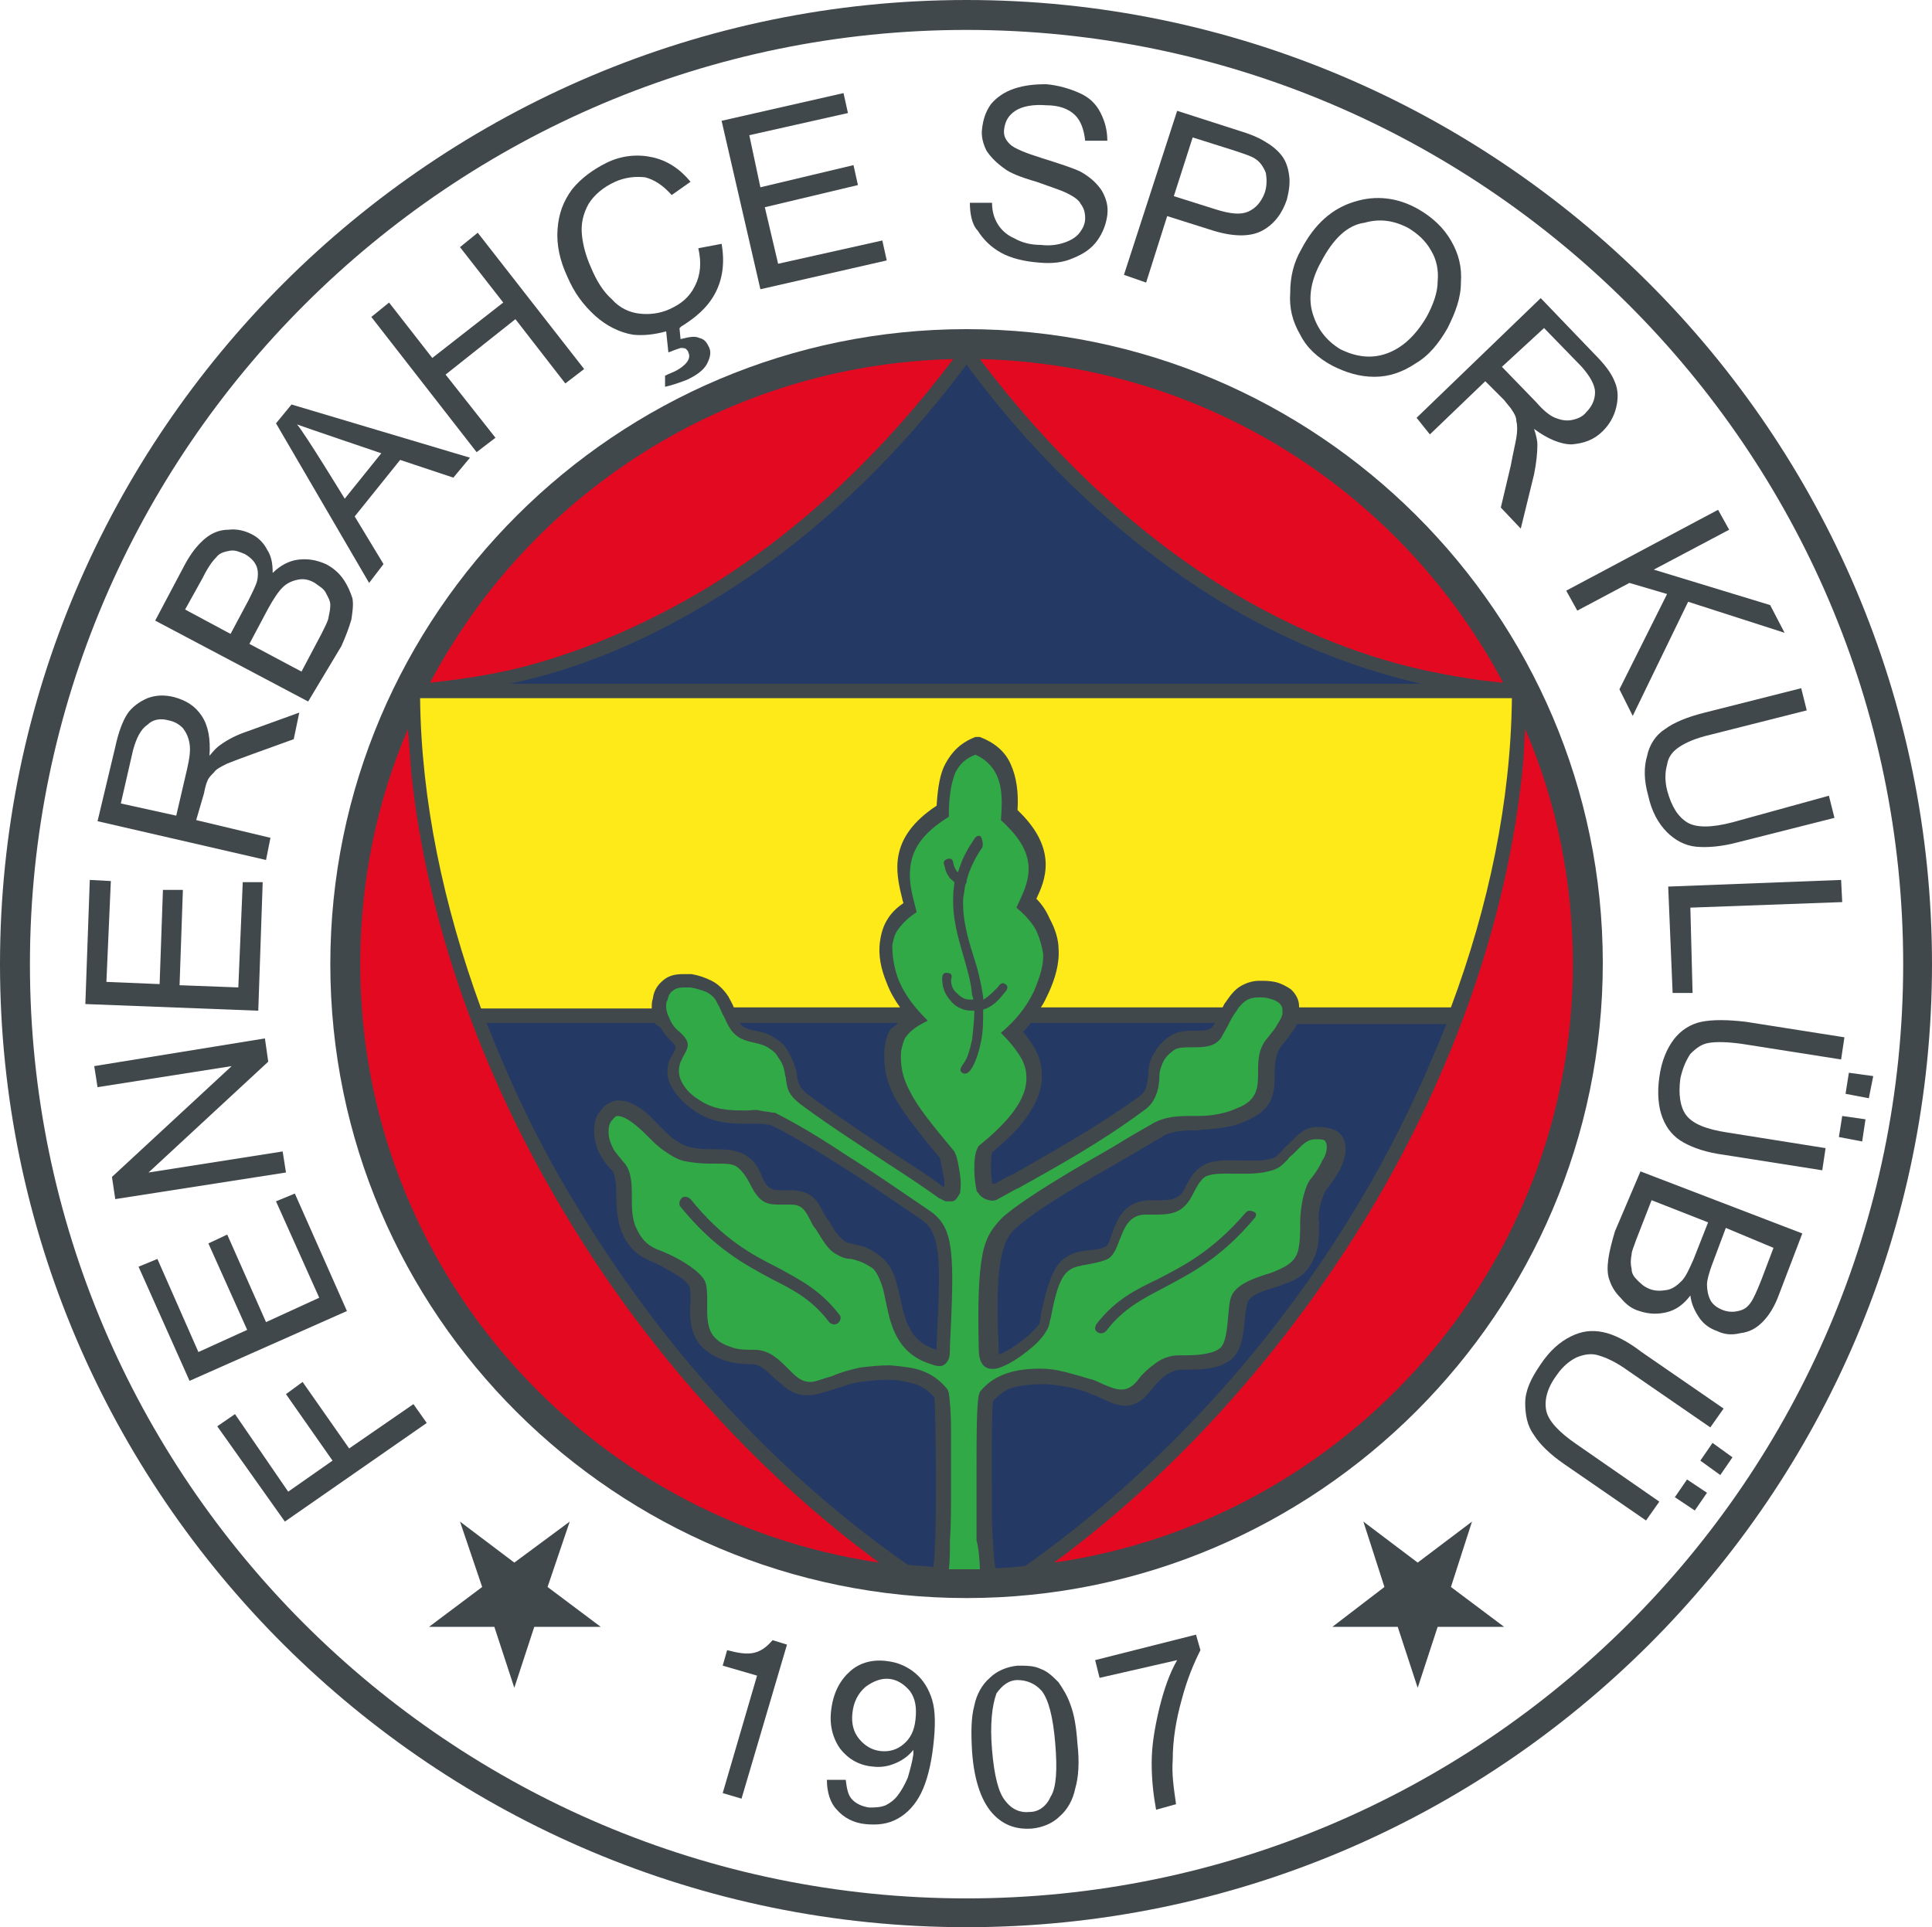 <?xml version="1.0" encoding="UTF-8"?>
<svg id="katman_1" data-name="katman 1" xmlns="http://www.w3.org/2000/svg" viewBox="0 0 174.3 173.9">
  <defs>
    <style>
      .cls-1 {
        fill: #41484c;
      }

      .cls-1, .cls-2, .cls-3, .cls-4, .cls-5 {
        fill-rule: evenodd;
        stroke-width: 0px;
      }

      .cls-2 {
        fill: #243964;
      }

      .cls-3 {
        fill: #e30921;
      }

      .cls-4 {
        fill: #fdea18;
      }

      .cls-5 {
        fill: #31a947;
      }
    </style>
  </defs>
  <path class="cls-1" d="M87.2,0C39.2,0,0,39.1,0,87s39.2,86.9,87.2,86.9,87.1-39,87.1-86.9S135.2,0,87.2,0ZM87.2,171.3c-46.6,0-84.5-37.9-84.5-84.3S40.7,2.7,87.2,2.7s84.5,37.9,84.5,84.3-38,84.3-84.5,84.3Z"/>
  <path class="cls-1" d="M87.2,144.2c31.6,0,57.4-25.8,57.4-57.3s-25.8-57.2-57.4-57.2-57.4,25.7-57.4,57.3,25.8,57.2,57.4,57.2Z"/>
  <path class="cls-3" d="M38.8,61.6c9-17,26.7-28.7,47.2-29.2-6.1,8.1-13.6,15.4-22.3,20.7-5.2,3.1-10.8,5.6-16.6,7.1-2.8.7-5.5,1.1-8.3,1.4h0Z"/>
  <path class="cls-3" d="M79.3,141c-26.4-3.9-46.8-26.6-46.8-54,0-7.5,1.5-14.7,4.3-21.2.1,1.3.2,2.6.3,3.9,1.4,13.4,6.3,27.2,13.8,39.7,7.2,12.1,17,23.2,28.4,31.6h0Z"/>
  <path class="cls-3" d="M137.6,65.8c2.8,6.5,4.3,13.7,4.3,21.2,0,27.4-20.4,50.2-46.8,54,11.4-8.4,21.1-19.5,28.5-31.7,7.6-12.7,12.5-26.7,13.8-40.3.1-1,.1-2.1.2-3.2h0Z"/>
  <path class="cls-3" d="M88.4,32.4c20.5.5,38.2,12.2,47.2,29.2-2.3-.2-4.6-.6-7-1.1-6.4-1.4-12.4-4-18-7.4-8.6-5.3-16.1-12.6-22.2-20.7h0Z"/>
  <path class="cls-2" d="M46,61.7h82.2c-6.5-1.5-12.7-4.1-18.4-7.6-8.7-5.4-16.5-12.9-22.6-21.2-6.2,8.3-13.9,15.8-22.8,21.2-5.7,3.5-11.8,6.2-18.4,7.6Z"/>
  <path class="cls-2" d="M59.1,92.3h-15.2c2.2,5.6,4.8,11.1,8,16.3,7.6,12.7,17.9,24.2,30,32.6.8.1,1.5.1,2.3.2.4-2.6.2-14.7.1-15.3-.5-.6-1.1-1-1.7-1.2-.7-.2-1.5-.4-2.5-.4-.9,0-1.7.1-2.5.2s-1.5.4-2.5.7c-.9.3-1.6.5-2.3.5-.8,0-1.6-.3-2.4-1.1-.2-.1-.3-.3-.5-.4-.6-.6-1.3-1.3-2-1.3-.9,0-1.7-.1-2.4-.3-.7-.2-1.4-.6-2-1.1-1.3-1.2-1.3-2.9-1.2-4.3,0-.6,0-1.1-.1-1.3-.2-.4-.7-.8-1.4-1.2-.8-.5-1.6-.9-2.3-1.2-1.2-.5-2-1.5-2.4-2.5s-.5-2.2-.5-3.4c0-.5,0-1-.1-1.4s-.1-.6-.3-.8h0c-.4-.4-.8-.9-1.1-1.5s-.5-1.3-.5-2.1c0-.7.2-1.4.6-1.8.4-.6,1.1-.9,1.6-.9,1.4,0,2.7,1.2,3.5,2.1.1,0,.1.1.2.2.4.4.8.8,1.3,1.2.5.3.9.6,1.4.7.9.2,1.6.2,2.3.2h.1c1.1,0,1.9.1,2.6.5s1.2,1,1.6,2.1c.5,1.1,1,1.1,1.8,1.1h.9c1.8.1,2.2.9,2.9,2.2.1.2.2.4.4.6.3.5.5.9.8,1.2.2.3.5.5.6.6.3.2.6.2.9.3.5.1,1.2.2,2.1.9.6.4,1,.9,1.3,1.5s.4,1.2.6,1.9c.3,1.3.5,2.5,1,3.3.4.8,1.1,1.5,2.4,1.9v-.5c.2-4,.3-6.6.1-8.3-.2-1.5-.6-2.3-1.4-2.9-2.5-1.7-5.1-3.5-7.5-5s-4.5-2.8-6.2-3.6c-.3,0-.6-.1-.9-.1h-1.3c-1.6,0-3.1-.1-4.7-1.2-1-.7-1.7-1.5-2.1-2.3-.4-.8-.4-1.8.1-2.6.1-.2.2-.3.2-.4.2-.3.2-.5,0-.7-.4-.4-.9-.9-1.2-1.5-.4-.2-.5-.3-.5-.4h0Z"/>
  <path class="cls-2" d="M81,92.3h-14.3c.4.5.9.6,1.4.7s1.1.2,1.7.6c.5.3.9.6,1.2,1.1s.6,1.1.8,1.8c.1.3.1.4.1.6.1.6.2,1,.9,1.6,2.7,2,5.3,3.7,7.7,5.3,1.7,1.1,3.3,2.1,4.6,3.1h.1c0-.3,0-.7-.1-1.1-.1-.5-.2-1-.3-1.5-2-2.4-3.3-4.1-4.1-5.5-.8-1.6-1-2.8-.9-4.4.1-.6.2-1.3.6-1.8.3-.2.5-.3.6-.5h0Z"/>
  <path class="cls-2" d="M109.6,92.3h-16.6c-.2.3-.5.6-.7.8.5.6.9,1.2,1.2,1.8.4.8.5,1.5.5,2.2,0,1.5-.7,2.8-1.6,4-.8,1.1-1.9,2-2.9,2.9-.1.4-.1.9-.1,1.4s.1,1,.1,1.4h.3c.3-.2,1-.6,1.7-.9,3.3-1.9,7.3-4.1,11.2-6.9.4-.3.6-.5.7-.9s.2-.8.2-1.2c0-.8.2-1.4.6-2,.4-.7,1-1.2,1.5-1.5.7-.4,1.5-.4,2.2-.4.6,0,1.3,0,1.5-.4,0,.1.1-.1.2-.3h0Z"/>
  <path class="cls-2" d="M89.8,141.5c.9,0,1.8-.1,2.7-.2,12-8.5,22.4-19.9,30-32.6,3.2-5.3,5.8-10.8,8-16.3h-13.5c-.1.3-.3.6-.5.8-.3.5-.6.8-.9,1.2-.5.6-.6,1.5-.6,2.4,0,1.7,0,3.3-2.7,4.4-.9.4-1.6.5-2.3.6-.7.1-1.3.1-2.1.2-.6,0-1.2,0-1.7.1s-1,.2-1.4.5c-1,.6-2.2,1.3-3.4,2-3.5,2-7.7,4.4-9.6,6.1-.8.6-1.2,1.4-1.5,2.9-.3,1.6-.4,4-.2,8v.6c.1,0,.4-.1.7-.3.6-.3,1.4-.9,2-1.4.5-.5.9-.9,1-1.1,0-.1.1-.4.1-.8.4-1.7.9-4.3,2.2-5.1.7-.5,1.4-.6,2.2-.7.5,0,1-.1,1.4-.3.2,0,.4-.5.6-1.1.5-1.4,1.1-3,3.4-3.1h.8c1,0,1.9,0,2.4-1.1.5-1,.9-1.6,1.6-2,.6-.4,1.4-.5,2.5-.5h.3c.8,0,2.4.1,3.2-.1.6-.1.8-.4,1.1-.7.2-.2.3-.4.6-.6l.3-.3c.7-.7,1.3-1.4,2.6-1.3.4,0,.9.1,1.4.3.5.3.9.8.9,1.7,0,.5-.2,1.2-.5,1.8-.3.6-.8,1.3-1.2,1.8h0c-.2.2-.3.6-.5,1.1-.2.7-.3,1.4-.2,1.9,0,1.2,0,2.2-.4,3.1-.4,1-1,1.8-2.3,2.3-.5.2-1,.4-1.4.5-1,.3-1.9.6-2.3,1.2-.1.2-.2.8-.3,1.6-.1,1.4-.3,3.1-1.4,3.8-.6.4-1.2.6-2,.7-.7.1-1.5.1-2.4.1-.4,0-.8.2-1.2.4-.6.4-1.1,1-1.5,1.5-1.6,2-2.9,1.4-4.6.6-.4-.2-.8-.3-1.2-.5-.6-.2-1.3-.4-2-.5-.6-.1-1.3-.2-1.9-.2-1,0-1.9.1-2.7.3-.7.2-1.2.6-1.8,1.2-.2,1-.1,9.6-.1,11.4.1,1.2.1,2.4.3,3.7h0Z"/>
  <path class="cls-4" d="M136.4,63H37.9c.1,9.2,2.1,18.7,5.5,28h15.4v-.1c0-.3,0-.5.1-.8.1-.8.5-1.3,1-1.7.5-.4,1.1-.5,1.7-.5h.8c.6.1,1.2.3,1.8.6.6.3,1.1.8,1.5,1.4.2.4.4.7.5,1h15c-.5-.7-.9-1.4-1.2-2.2-.5-1.2-.8-2.5-.6-3.8.1-.7.3-1.4.7-2,.3-.5.8-1,1.4-1.4,0-.1-.1-.3-.1-.4-.6-2.4-1.3-5.5,3.1-8.4.1-1.6.3-2.9.8-3.8.6-1.1,1.4-1.9,2.7-2.4h.4c1.3.5,2.3,1.3,2.8,2.5.5,1.1.7,2.5.6,4.1,3.8,3.6,2.4,6.5,1.7,8,.5.5.9,1.1,1.2,1.8.5.9.8,1.9.8,2.7.1,1.3-.3,2.7-.9,4-.2.4-.4.9-.7,1.3h16.4c.1-.2.2-.4.3-.5.4-.6.8-1.1,1.3-1.4s1.1-.5,1.7-.5c.5,0,.9,0,1.4.1s1.1.4,1.5.7c.4.4.7.9.7,1.5v.1h13.7c3.4-9.1,5.4-18.6,5.5-27.9h0Z"/>
  <path class="cls-5" d="M88.4,141.6h-2.8c.1-.6.1-1.9.1-2.5.1-1.5.1-3.2.1-4.8v-5.3c0-1.4-.1-2.7-.2-3.3l-.1-.3c-.7-.9-1.5-1.4-2.3-1.7-.8-.3-1.8-.4-2.9-.5-1,0-1.9.1-2.7.2-.9.2-1.7.4-2.6.8-.8.2-1.4.5-1.9.5s-1-.2-1.6-.8l-.4-.4c-.8-.8-1.7-1.7-3-1.7-.8,0-1.4,0-2-.2s-1.1-.4-1.5-.8c-.9-.8-.8-2.2-.8-3.3,0-.8,0-1.4-.2-1.9-.3-.6-1.1-1.2-1.9-1.7-.8-.5-1.7-.9-2.5-1.2-.9-.4-1.4-1-1.8-1.9-.4-.8-.4-1.9-.4-2.9,0-.5,0-1.1-.1-1.6-.1-.6-.3-1.1-.7-1.5h0c-.3-.4-.7-.8-.9-1.2-.2-.4-.4-.9-.4-1.5,0-.4.1-.8.3-1s.3-.4.5-.4c.8,0,1.9,1,2.6,1.7q.1.1.2.2c.4.4.9.9,1.5,1.3s1.2.8,1.9.9c1.1.2,1.9.2,2.6.2h.1c.9,0,1.5,0,1.9.3s.8.8,1.2,1.6c.9,1.8,1.6,1.8,2.9,1.8h.8c1,0,1.3.6,1.8,1.6.1.2.2.4.4.6.3.5.6,1,.9,1.4s.6.7,1,.9c.5.3.9.4,1.3.4.4.1.9.2,1.7.7.4.2.6.6.8,1,.2.5.4,1,.5,1.6.3,1.4.5,2.6,1.1,3.7s1.5,2,3.1,2.5c.8.3,1.2.2,1.5-.3.2-.3.2-.7.2-1.3.2-4.1.3-6.7.1-8.5-.2-2-.8-3-2-3.8-2.5-1.7-5.1-3.5-7.5-5-2.4-1.6-4.6-2.9-6.4-3.8h-.2c-.4-.1-.8-.1-1.2-.2s-.7,0-1.1,0h-.4c-1.4,0-2.7-.1-4-1-.8-.5-1.3-1.1-1.6-1.8-.2-.5-.2-1,0-1.6.1-.1.1-.2.2-.4.5-.9.8-1.3-.3-2.3-.4-.3-.7-.7-.9-1.2-.2-.4-.3-.7-.3-1.1,0-.2,0-.4.1-.5.1-.4.2-.7.5-.9.2-.2.6-.3,1-.3h.6c.5.1.9.2,1.4.4.4.2.8.5,1,1,.3.5.4.9.6,1.2.2.4.3.7.5,1,.6,1,1.4,1.2,2.3,1.4.4.1.9.2,1.3.5.3.2.6.4.8.8.3.4.5.8.6,1.4,0,.2.1.4.1.5.1.9.2,1.5,1.4,2.4,2.7,2,5.4,3.7,7.8,5.3,1.7,1.1,3.2,2.1,4.6,3.1.2.1.4.2.6.3h.6c.2,0,.4-.2.5-.4.1-.1.1-.2.2-.3.1-.5.1-1.2,0-1.8-.1-.6-.2-1.4-.5-2-2-2.4-3.3-4-4-5.4-.7-1.3-.9-2.4-.8-3.7.1-.4.2-.9.4-1.2.5-.7,1.2-1.1,2-1.5-1.1-1.1-2-2.2-2.6-3.6-.4-1-.6-2.1-.6-3.2.1-.5.2-1,.5-1.4.5-.7,1.1-1.2,1.7-1.6-.3-1.2-.7-2.5-.6-3.7.1-2.3,1.6-3.7,3.5-4.9,0-1.3.1-2.8.6-4,.4-.8,1-1.3,1.8-1.6.9.4,1.5,1,1.9,1.8.6,1.3.5,2.7.4,4.1,1.3,1.2,2.5,2.6,2.5,4.4,0,1.3-.6,2.4-1.1,3.5.7.6,1.2,1.1,1.7,1.9.4.8.6,1.6.7,2.2.1,1-.3,2.2-.8,3.4-.7,1.5-1.7,2.7-3,3.8.7.7,1.4,1.5,1.9,2.4.3.6.4,1.1.4,1.7,0,1.2-.6,2.3-1.4,3.3s-1.9,2-2.9,2.8c-.4.6-.4,1.5-.4,2.2,0,.6.1,1.3.2,1.8,0,.1.1.2.2.3.1.2.4.4.6.5.3.1.6.2.9.1.1,0,.2-.1.4-.2.8-.4,1.2-.7,1.7-.9,3.4-1.9,7.4-4.1,11.3-7,.6-.4.9-.9,1.1-1.4s.3-1.1.3-1.7c0-.5.2-1,.4-1.4.3-.5.7-.8,1-1,.4-.2,1-.2,1.6-.2,1,0,2,0,2.6-.9.2-.4.4-.7.6-1.1s.4-.8.7-1.2c.3-.5.6-.8.9-1s.7-.3,1.1-.3.7,0,1,.1c.4.1.6.2.9.4.2.2.3.4.3.6v.4c-.1.4-.3.7-.5,1-.2.4-.5.7-.8,1.1-.9,1-.9,2.1-.9,3.2,0,1.2,0,2.5-1.9,3.2-.9.4-1.5.5-2.1.6s-1.2.1-1.9.1c-.6,0-1.2,0-1.9.1-.6.1-1.3.3-1.9.7-.9.5-2.1,1.2-3.4,2-3.5,2-7.8,4.5-9.9,6.3-.9.9-1.6,1.8-1.9,3.6-.3,1.7-.4,4.2-.3,8.3,0,1.2.4,1.7,1,1.8.5.1,1-.1,1.6-.4.8-.4,1.6-1,2.3-1.6.7-.6,1.2-1.3,1.4-1.8.1-.3.1-.5.2-.8.3-1.5.7-3.7,1.7-4.3.4-.3,1-.4,1.6-.5.5-.1,1.1-.2,1.6-.4.7-.2,1-1,1.3-1.8.4-1,.8-2.2,2.2-2.3h.8c1.5,0,2.7,0,3.6-1.8.4-.8.7-1.3,1.1-1.6h0c.4-.2.9-.3,1.8-.3h.3c.9,0,2.5.1,3.6-.2,1-.2,1.3-.6,1.8-1.1.1-.2.3-.3.5-.5l.4-.4c.5-.5.9-.9,1.6-.9.3,0,.6,0,.8.1.1.1.2.3.2.6s-.1.8-.4,1.2c-.2.5-.6,1.1-.9,1.5h0c-.4.4-.6,1-.8,1.7-.2.8-.3,1.7-.3,2.3,0,1,0,1.9-.2,2.7-.2.7-.7,1.2-1.6,1.6-.4.2-.9.4-1.3.5-1.2.4-2.3.8-2.9,1.6-.4.5-.4,1.3-.5,2.2-.1,1.1-.2,2.5-.8,2.9-.4.3-.9.4-1.5.5s-1.4.1-2.2.1c-.6,0-1.3.2-1.9.6-.7.5-1.4,1.1-1.8,1.7-1,1.2-1.9.8-3.1.3-.4-.2-.8-.4-1.3-.5-.6-.2-1.4-.4-2.1-.6-.8-.2-1.5-.3-2.2-.3-1.1,0-2.1.1-3,.4s-1.8.8-2.5,1.7l-.1.3c-.2,1-.2,3.9-.2,6.5v6.6c.2.7.3,2,.3,2.6h0Z"/>
  <path class="cls-1" d="M88.6,76.5c-.5.7-.9,1.5-1.2,2.3-.1.3-.2.6-.2.8,0,0,0,.1-.1.2-.1.4-.1.8-.2,1.2-.1,1.9.4,3.6.9,5.2.4,1.2.7,2.4.9,3.8v.2c.4-.2.8-.6,1.3-1.1.2-.3.4-.5.7-.3.3.2.2.5-.1.8-.6.8-1.2,1.3-1.9,1.5,0,.9,0,2-.2,2.9-.2,1-.5,1.9-.9,2.5-.2.3-.5.5-.8.3s-.1-.5.1-.8c.4-.5.6-1.3.8-2.2.1-.9.2-1.8.2-2.6-.4,0-.8,0-1.2-.2-.5-.2-.8-.5-1.1-.9-.4-.5-.6-1.1-.6-1.8,0-.3.1-.6.5-.5.4,0,.4.3.3.6,0,.4.1.8.4,1.1.2.2.5.5.8.6.2.1.5.1.8.1,0-.1,0-.2-.1-.4-.1-1.3-.5-2.5-.8-3.6-.5-1.7-1-3.4-.9-5.5,0-.4.1-.8.1-1.1-.2-.2-.4-.3-.5-.5-.2-.3-.3-.5-.4-1-.1-.2-.1-.5.3-.6s.5.2.5.4c.1.4.2.5.3.7l.1.1c.1-.1.1-.3.2-.5.3-.9.7-1.6,1.3-2.5.1-.2.4-.4.6-.2.2.5.2.8.1,1h0Z"/>
  <path class="cls-1" d="M113.2,109.9c-3.1,3.7-5.8,5-8.2,6.3-1.9,1-3.7,1.9-5.2,3.9-.2.2-.5.3-.8.1s-.2-.5-.1-.7c1.7-2.2,3.5-3.1,5.6-4.1,2.3-1.2,4.9-2.5,7.9-6,.2-.2.5-.2.8,0,.1,0,.2.3,0,.5h0Z"/>
  <path class="cls-1" d="M62.3,108.2c2.9,3.6,5.5,5,7.9,6.2,2,1.1,3.8,2,5.5,4.2.2.2.2.5-.1.8-.3.2-.6.1-.8-.1-1.5-2-3.2-2.9-5.2-3.9-2.4-1.3-5.1-2.7-8.2-6.5-.2-.2-.1-.6.1-.8.2-.2.6-.1.8.1h0Z"/>
  <polygon class="cls-1" points="152.2 133.5 154 134.7 152.9 136.3 151.1 135.1 152.2 133.5"/>
  <polygon class="cls-1" points="154.5 130.2 156.3 131.5 155.2 133.1 153.4 131.8 154.5 130.2"/>
  <path class="cls-1" d="M149.7,135.5l-1.2,1.7-7.4-5.1c-1.3-.9-2.2-1.8-2.7-2.6-.6-.8-.8-1.8-.8-2.9s.5-2.2,1.4-3.5c.8-1.2,1.7-2,2.7-2.5s1.9-.6,2.9-.4,2.2.8,3.5,1.8l7.4,5.1-1.2,1.7-7.4-5.1c-1.1-.8-2-1.2-2.7-1.4-.6-.2-1.3-.1-2,.2-.6.3-1.2.8-1.7,1.5-.9,1.2-1.2,2.3-1,3.3.2.9,1.1,1.9,2.7,3l7.5,5.2h0Z"/>
  <polygon class="cls-1" points="166.2 100.7 168.3 101 168 103 165.9 102.6 166.2 100.7"/>
  <polygon class="cls-1" points="166.8 96.8 169 97.1 168.6 99.1 166.5 98.7 166.8 96.8"/>
  <path class="cls-1" d="M164.7,103.6l-.3,2-8.9-1.4c-1.5-.2-2.7-.6-3.6-1.1-.9-.5-1.5-1.2-1.9-2.2s-.5-2.3-.3-3.7c.2-1.5.7-2.6,1.3-3.4s1.5-1.4,2.5-1.6,2.3-.2,4,0l8.9,1.4-.3,2-8.9-1.4c-1.4-.2-2.4-.2-3-.1-.7.1-1.2.5-1.7,1-.4.6-.7,1.3-.9,2.2-.2,1.5,0,2.6.5,3.3.6.8,1.8,1.3,3.8,1.6l8.8,1.4h0Z"/>
  <polygon class="cls-1" points="150.5 80 166.1 79.4 166.2 81.4 152.5 81.9 152.7 89.6 150.9 89.6 150.5 80"/>
  <path class="cls-1" d="M165,71.8l.5,2-8.7,2.2c-1.5.4-2.8.5-3.8.4s-1.9-.6-2.6-1.3c-.8-.8-1.4-1.9-1.7-3.3-.4-1.4-.4-2.6-.1-3.6.2-1,.8-1.9,1.6-2.4.8-.6,2-1.1,3.6-1.5l8.7-2.2.5,2-8.7,2.2c-1.3.3-2.2.7-2.8,1.1s-1,.9-1.1,1.6c-.2.7-.2,1.5,0,2.3.4,1.5,1,2.4,1.8,2.9s2.2.5,4.1,0l8.7-2.4h0Z"/>
  <polygon class="cls-1" points="141.3 53.3 155 46 156 47.8 149.2 51.4 159.7 54.6 161 57.1 152.3 54.3 147.3 64.6 146.1 62.2 150.4 53.6 147 52.6 142.3 55.1 141.3 53.3"/>
  <path class="cls-1" d="M87.5,18.3h2c0,.8.2,1.4.5,1.9s.8,1,1.5,1.3c.7.4,1.5.6,2.4.6.8.1,1.5,0,2.1-.2s1.1-.5,1.4-.9.5-.8.5-1.3-.1-.9-.4-1.3c-.2-.4-.7-.7-1.3-1-.4-.2-1.3-.5-2.7-1-1.4-.4-2.4-.8-2.9-1.2-.7-.5-1.2-1-1.6-1.6-.3-.6-.5-1.3-.4-2,.1-.8.3-1.5.8-2.2.5-.6,1.2-1.1,2.1-1.4s1.8-.4,2.9-.4c1.1.1,2.1.4,3,.8.9.4,1.5,1,1.9,1.8s.6,1.6.6,2.5h-2c-.1-1-.4-1.8-.9-2.3-.6-.6-1.5-.9-2.6-.9-1.2-.1-2.2.1-2.8.5-.6.4-.9.9-1,1.6-.1.6.1,1,.5,1.4s1.4.8,3,1.3,2.8.9,3.4,1.2c.9.5,1.5,1.1,1.9,1.7.4.7.6,1.4.5,2.2-.1.8-.4,1.6-.9,2.3-.5.7-1.2,1.2-2.2,1.6-.9.4-1.9.5-3,.4-1.4-.1-2.6-.4-3.5-.9s-1.6-1.2-2.1-2c-.5-.5-.7-1.5-.7-2.5h0Z"/>
  <polygon class="cls-1" points="68.6 26.1 65.1 10.9 76.1 8.4 76.5 10.2 67.6 12.2 68.6 16.9 77 14.9 77.4 16.7 69 18.7 70.2 23.8 79.6 21.7 80 23.5 68.6 26.1"/>
  <path class="cls-1" d="M64.5,26.5c.7-1.3.9-2.8.6-4.5l-2.1.4c.3,1.3.2,2.4-.3,3.4s-1.2,1.6-2.3,2.1c-.9.4-1.8.5-2.7.4s-1.8-.5-2.5-1.3c-.8-.7-1.4-1.7-1.9-2.9-.4-.9-.7-1.9-.8-2.9s.1-1.9.6-2.8c.5-.8,1.3-1.5,2.4-2,.9-.4,1.8-.5,2.7-.4.8.2,1.6.7,2.4,1.6l1.7-1.2c-1-1.2-2.1-1.9-3.4-2.2s-2.8-.2-4.2.5c-1.2.6-2.3,1.4-3.1,2.4-.8,1.1-1.2,2.2-1.3,3.6s.2,2.8.9,4.3c.6,1.4,1.4,2.5,2.5,3.5,1,.9,2.2,1.5,3.4,1.7.9.1,1.9,0,3-.3l.2,1.9c.5-.2.8-.3,1.1-.4.2,0,.4,0,.5.1s.2.2.2.3c.4.8-.8,1.5-1.2,1.7-.2.1-.5.2-.9.4v1c.5-.1,1.4-.4,1.9-.6.9-.4,1.6-.9,1.9-1.5.3-.6.4-1.1.1-1.6-.2-.4-.4-.6-.8-.7-.4-.2-.9-.1-1.7.1l-.1-1s.1,0,.1-.1c1.3-.8,2.4-1.7,3.1-3h0Z"/>
  <polygon class="cls-1" points="43 40.8 33.5 28.6 35.1 27.3 39 32.3 45.4 27.3 41.5 22.3 43.1 21 52.7 33.3 51 34.6 46.5 28.8 40.2 33.8 44.7 39.5 43 40.8"/>
  <polygon class="cls-1" points="46.4 141 51.4 137.3 49.4 143.2 54.2 146.8 48.2 146.8 46.4 152.3 44.6 146.8 38.7 146.8 43.5 143.2 41.5 137.3 46.4 141"/>
  <path class="cls-1" d="M99.2,151.4l-.4-1.6,9.1-2.3.4,1.4c-.6,1.2-1.2,2.6-1.7,4.5-.5,1.8-.8,3.6-.8,5.4-.1,1.3.1,2.6.3,4l-1.8.5c-.2-1.1-.4-2.5-.4-4.2s.3-3.3.7-5c.4-1.6.9-3.1,1.6-4.3l-7,1.6h0Z"/>
  <path class="cls-1" d="M66.9,162.3l-1.7-.5,3.1-10.6-3.1-.9.4-1.4c1.9.5,2.9.5,4.1-.9l1.3.4-4.1,13.9h0Z"/>
  <polygon class="cls-1" points="127.9 141 123 137.3 124.9 143.2 120.2 146.8 126.1 146.8 127.9 152.3 129.7 146.8 135.7 146.8 130.9 143.2 132.8 137.3 127.9 141"/>
  <polygon class="cls-1" points="38.5 128.4 25.7 137.3 19.6 128.7 21.2 127.6 26 134.6 30 131.8 25.8 125.8 27.3 124.7 31.5 130.7 37.3 126.7 38.5 128.4"/>
  <polygon class="cls-1" points="23.3 91.2 7.7 90.6 8.1 79.4 10 79.5 9.6 88.6 14.4 88.8 14.7 80.3 16.5 80.3 16.2 88.9 21.5 89.1 21.9 79.6 23.7 79.6 23.3 91.2"/>
  <polygon class="cls-1" points="25.8 105.8 10.4 108.2 10.1 106.2 20.9 96.2 8.8 98.1 8.5 96.2 23.9 93.7 24.2 95.8 13.4 105.8 25.5 103.9 25.8 105.8"/>
  <polygon class="cls-1" points="31.3 118.3 17.1 124.6 12.5 114.3 14.2 113.6 17.9 122 22.3 120 18.8 112.2 20.5 111.4 24 119.3 28.8 117.1 24.9 108.4 26.6 107.7 31.3 118.3"/>
  <path class="cls-1" d="M87.7,158.1c-.1-1.7-.1-3.1.2-4.2.2-1,.7-1.9,1.4-2.5.6-.6,1.5-1,2.5-1.1.8,0,1.5,0,2.1.3.6.2,1.1.7,1.6,1.2.4.6.8,1.2,1.1,2.1.3.8.5,1.9.6,3.4.2,1.7.1,3.1-.2,4.1-.2,1-.7,1.9-1.4,2.5-.6.6-1.5,1-2.5,1.1-1.4.1-2.5-.3-3.4-1.2-1.1-1.1-1.8-3-2-5.7h0ZM89.5,157.9c.2,2.4.6,3.9,1.2,4.6.6.8,1.4,1.1,2.2,1,.8,0,1.5-.5,1.9-1.4.5-.8.6-2.4.4-4.8-.2-2.4-.6-3.9-1.2-4.7-.6-.7-1.4-1-2.2-1s-1.4.5-1.9,1.2c-.4,1.1-.6,2.8-.4,5.1h0Z"/>
  <path class="cls-1" d="M74.6,160.6h1.7c.1.8.2,1.4.6,1.8.4.4.9.6,1.5.7.5,0,1,0,1.5-.2.4-.2.8-.5,1.1-.9.3-.4.6-.9.9-1.6.2-.7.4-1.4.5-2.1v-.4c-.4.5-.9.9-1.6,1.2s-1.4.4-2.1.3c-1.2-.1-2.2-.7-2.9-1.6-.7-1-1-2.2-.8-3.6.2-1.5.8-2.6,1.7-3.4s2.1-1.1,3.4-.9c.9.1,1.8.5,2.5,1.1s1.2,1.4,1.5,2.4.3,2.4.1,4.1c-.2,1.8-.6,3.3-1.1,4.3s-1.2,1.8-2.1,2.3-1.8.6-2.9.5-2-.6-2.6-1.3c-.6-.6-.9-1.6-.9-2.7h0ZM82.6,155.1c.1-1,0-1.8-.5-2.5-.5-.6-1.1-1-1.8-1.1-.8-.1-1.5.2-2.2.7-.7.6-1.1,1.4-1.2,2.4-.1.9.1,1.7.6,2.3s1.1,1,1.9,1.1,1.5-.1,2.1-.6,1-1.2,1.1-2.3h0Z"/>
  <path class="cls-1" d="M33.3,52.6l-8.4-14.4,1.4-1.7,16.1,4.8-1.5,1.8-4.8-1.6-4.1,5.1,2.6,4.3-1.3,1.7h0ZM31.1,45l3.3-4.1s-6.8-2.3-7.6-2.6c.7.8,4.3,6.7,4.3,6.7h0Z"/>
  <path class="cls-1" d="M27.8,63.3l-13.8-7.3,2.7-5.1c.6-1.1,1.2-1.8,1.8-2.3s1.3-.8,2.1-.8c.8-.1,1.5.1,2.1.4.6.3,1.1.8,1.4,1.4.4.6.5,1.3.5,2.1.7-.7,1.5-1.1,2.3-1.2.8-.1,1.6,0,2.5.4.6.3,1.2.8,1.6,1.4s.6,1.1.8,1.7c.1.6,0,1.2-.1,1.9-.2.7-.5,1.5-.9,2.4l-3,5h0ZM27.2,60.6l1.8-3.4c.3-.6.5-1,.6-1.3.1-.5.2-.9.2-1.3s-.2-.7-.4-1.1-.6-.6-1-.9c-.5-.3-1-.4-1.5-.3-.5.1-1,.3-1.4.7s-.8,1-1.3,1.9l-1.7,3.2,4.7,2.5h0ZM20.8,57.2l1.6-3c.4-.8.7-1.4.8-1.8.1-.5.1-1-.1-1.4s-.5-.7-1-1c-.5-.2-.9-.4-1.4-.3-.5.1-.9.2-1.2.6-.4.4-.8,1-1.3,2l-1.5,2.7,4.1,2.2h0Z"/>
  <path class="cls-1" d="M24,77.6l-15.2-3.5,1.6-6.7c.3-1.4.7-2.4,1.1-3,.4-.6,1.1-1.1,1.8-1.4.8-.3,1.6-.3,2.4-.1,1.1.3,1.9.8,2.5,1.7.6.9.8,2.1.7,3.6.4-.5.7-.8,1-1,.7-.5,1.5-.9,2.4-1.2l4.7-1.7-.5,2.4-3.6,1.3c-1.1.4-1.9.7-2.4.9-.6.3-1,.5-1.2.8-.3.3-.5.5-.6.8-.1.2-.2.6-.3,1.1l-.7,2.4,6.7,1.6-.4,2h0ZM15.9,73.6l1-4.3c.2-.9.3-1.6.2-2.2s-.3-1-.6-1.4c-.4-.4-.8-.6-1.3-.7-.7-.2-1.4-.1-1.9.4-.6.4-1,1.2-1.3,2.3l-1.1,4.8,5,1.1Z"/>
  <path class="cls-1" d="M127.8,37.7l11.2-10.8,4.8,5c1,1,1.6,1.8,1.9,2.6.3.7.3,1.5.1,2.3s-.6,1.5-1.2,2.1c-.8.8-1.7,1.1-2.8,1.2-1,0-2.2-.5-3.4-1.4.2.6.3,1.1.3,1.4,0,.8-.1,1.7-.3,2.7l-1.2,4.9-1.8-1.9.9-3.8c.2-1.1.4-1.9.5-2.5s.1-1.1,0-1.5c0-.4-.2-.7-.4-1-.1-.2-.4-.5-.7-.9l-1.7-1.7-5,4.8-1.2-1.5h0ZM135.5,33.1l3.1,3.2c.6.7,1.2,1.2,1.7,1.4s1,.3,1.5.2,1-.3,1.3-.7c.5-.5.8-1.1.8-1.8s-.5-1.5-1.2-2.3l-3.4-3.5-3.8,3.5h0Z"/>
  <path class="cls-1" d="M117.4,22.5c1.2-2.3,2.8-3.7,4.8-4.3,1.9-.6,3.9-.4,5.8.7,1.2.7,2.2,1.6,2.9,2.8.7,1.2,1,2.4.9,3.8,0,1.4-.5,2.7-1.2,4.1-.8,1.4-1.7,2.5-2.9,3.2-1.2.8-2.4,1.2-3.7,1.2-1.4,0-2.6-.4-3.8-1-1.3-.7-2.3-1.6-2.9-2.8-.7-1.2-1-2.4-.9-3.8,0-1.4.3-2.7,1-3.9h0ZM119.2,23.6c-.9,1.6-1.2,3.2-.8,4.6.4,1.4,1.2,2.5,2.5,3.3,1.4.7,2.8.9,4.2.4,1.4-.5,2.6-1.6,3.6-3.3.6-1.1,1-2.2,1-3.2.1-1-.1-2-.6-2.8-.5-.9-1.2-1.5-2-2-1.3-.7-2.6-.9-4-.5-1.5.2-2.8,1.4-3.9,3.5h0Z"/>
  <path class="cls-1" d="M101.4,24.8l4.8-14.8,5.6,1.8c1,.3,1.7.6,2.2.9.7.4,1.2.8,1.6,1.3s.6,1.1.7,1.8c.1.7,0,1.4-.2,2.2-.4,1.2-1.1,2.2-2.2,2.8s-2.7.6-4.8-.1l-3.8-1.2-1.9,6-2-.7h0ZM105.9,17.7l3.8,1.2c1.3.4,2.2.5,2.9.2.7-.3,1.2-.9,1.5-1.7.2-.6.2-1.2.1-1.8-.2-.5-.5-1-1-1.3-.3-.2-.9-.4-1.8-.7l-3.8-1.2-1.7,5.3h0Z"/>
  <path class="cls-1" d="M148,105.7l14.6,5.6-2.1,5.5c-.4,1.1-.9,1.9-1.5,2.5s-1.2.9-2,1c-.8.2-1.5.1-2.1-.2-.6-.2-1.2-.6-1.6-1.2-.4-.6-.7-1.2-.8-2-.6.8-1.3,1.3-2.1,1.5s-1.6.2-2.5-.1c-.7-.2-1.2-.6-1.7-1.2-.5-.5-.8-1-1-1.6-.2-.5-.2-1.2-.1-1.9.1-.7.3-1.5.6-2.5l2.3-5.4h0ZM149,108.3l-1.4,3.6c-.2.6-.4,1-.4,1.3-.1.5-.1.9,0,1.3,0,.4.2.7.5,1s.6.6,1.1.8c.5.2,1,.2,1.6.1.5-.1.9-.4,1.3-.8.4-.4.7-1.1,1.1-2l1.3-3.3-5.1-2h0ZM155.7,110.8l-1.2,3.2c-.3.8-.5,1.5-.5,1.9,0,.5.1,1,.3,1.4s.6.7,1.1.9c.5.2,1,.2,1.4.1.5-.1.8-.3,1.1-.7.3-.4.6-1.1,1-2.1l1.1-2.9-4.3-1.8h0Z"/>
</svg>